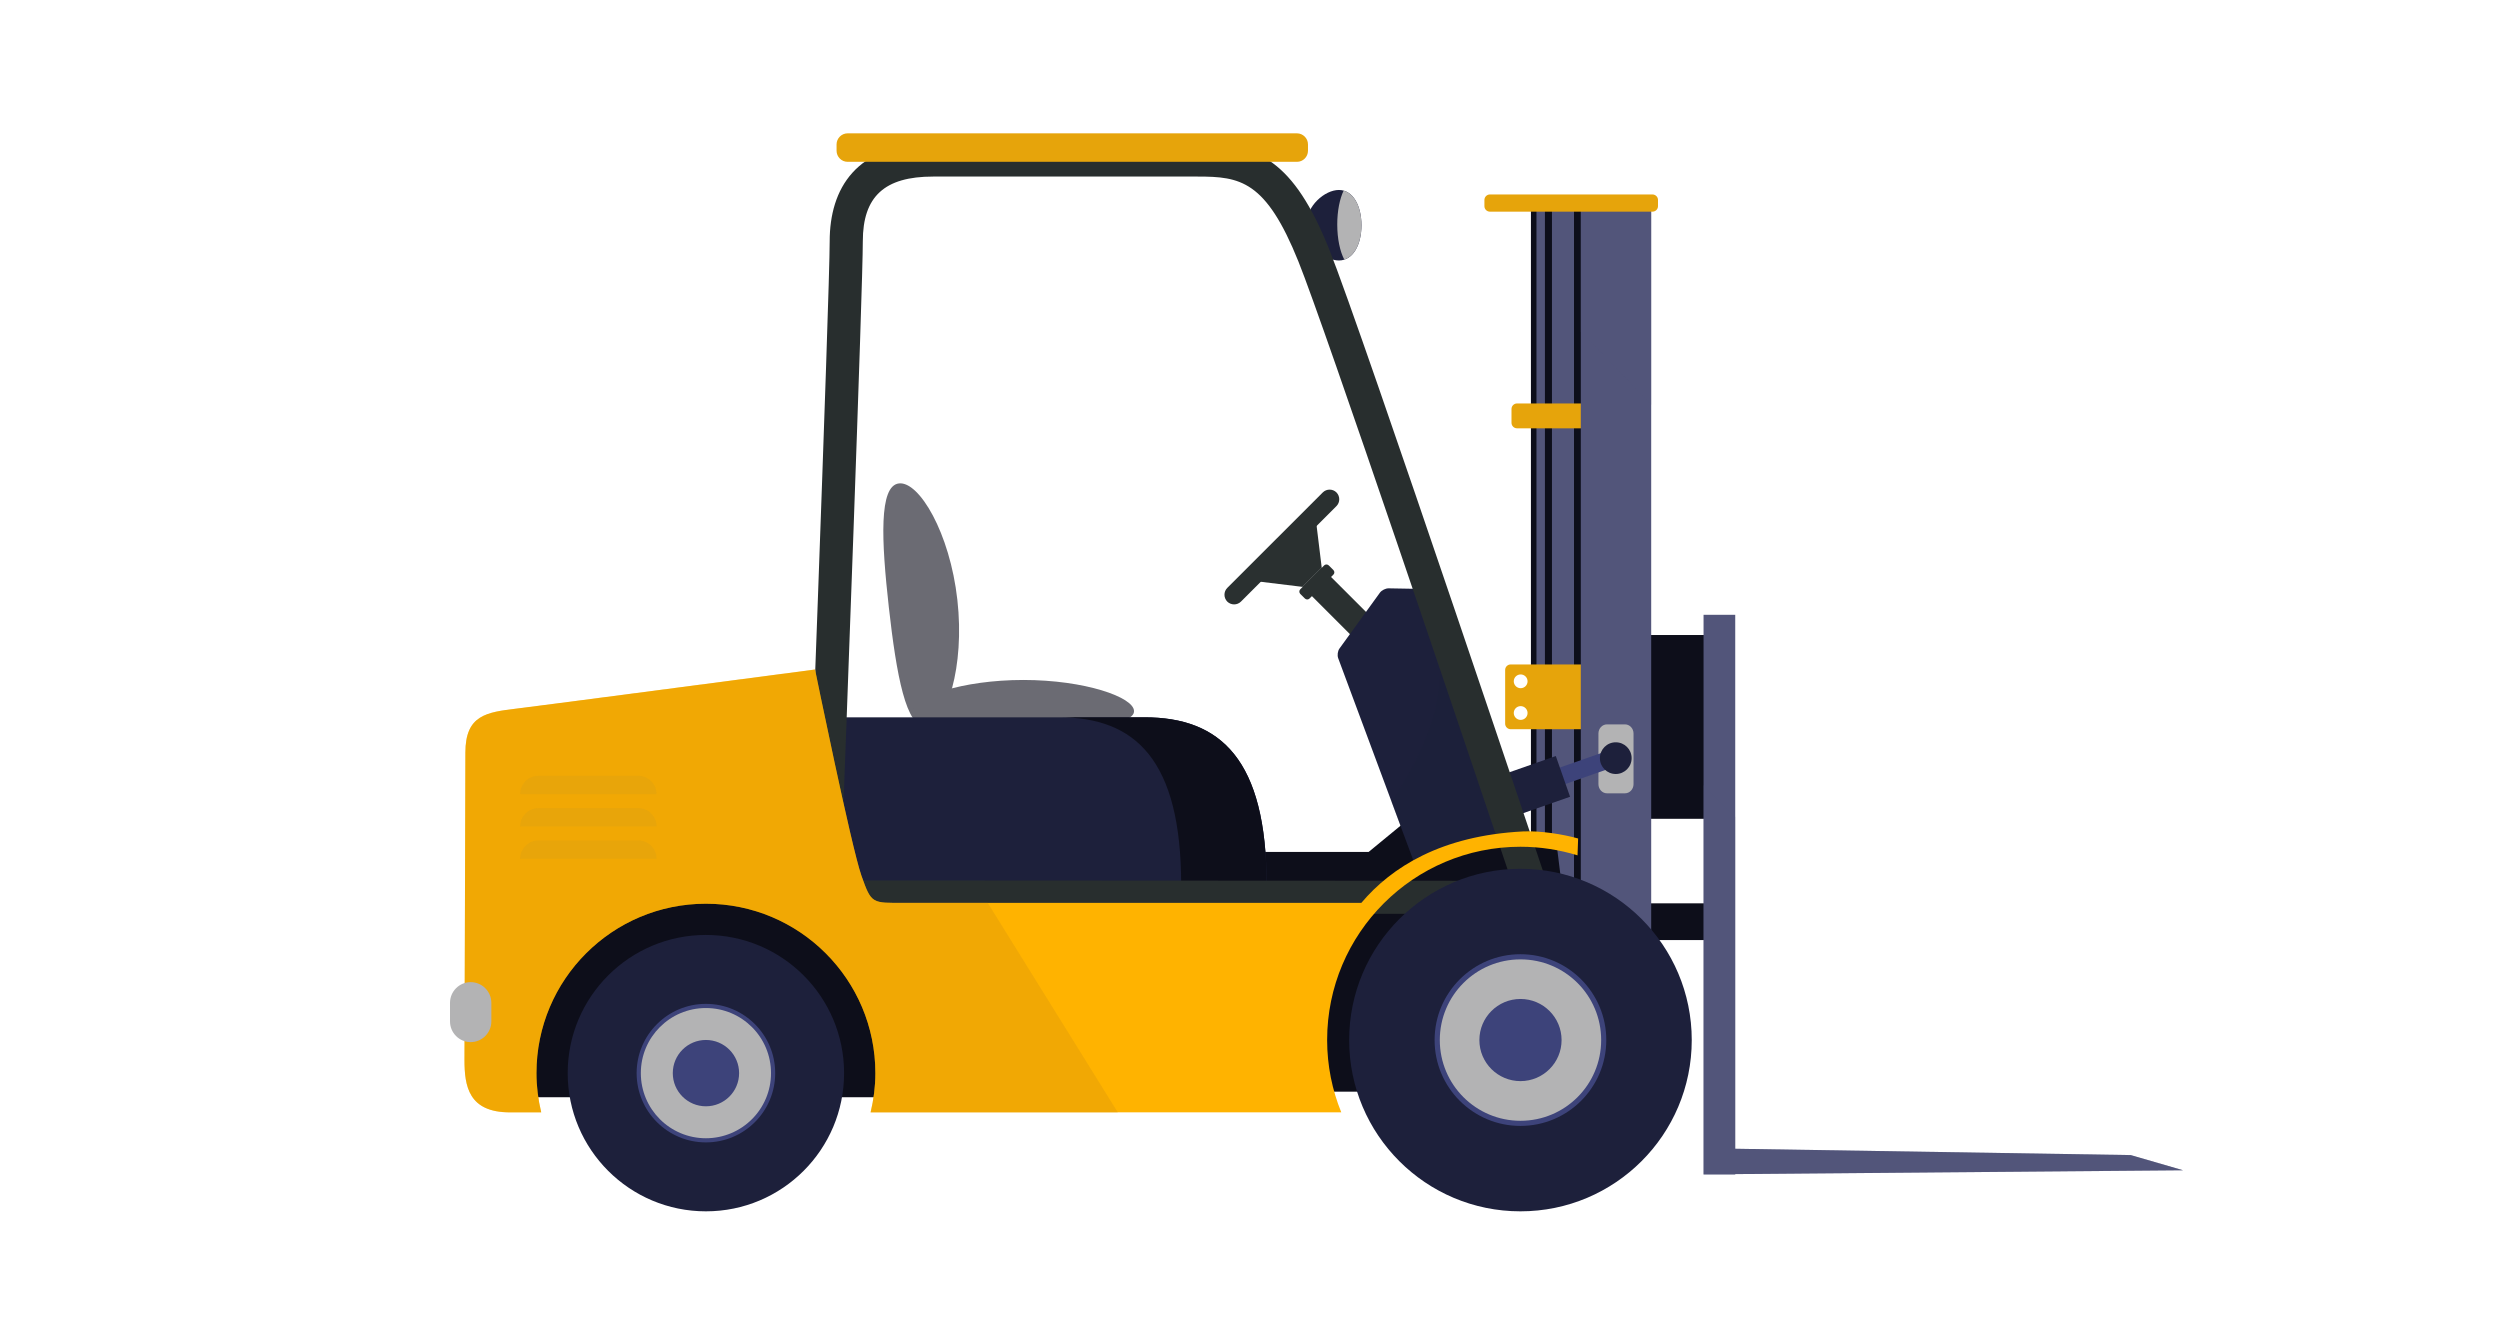 <svg width="150" height="80" viewBox="0 0 150 80" fill="none" xmlns="http://www.w3.org/2000/svg">
<rect width="150" height="80" fill="white"/>
<path d="M84.267 49.349L82.119 51.115H74.674L74.565 53.926L87.3 53.211L84.267 49.349Z" fill="#0D0E1A"/>
<path d="M78.149 35.212L79.303 34.059L78.913 30.862L74.951 34.822L78.149 35.212Z" fill="#2A3030"/>
<path d="M79.303 34.059L82.349 37.104L81.2 38.253L78.154 35.207L79.303 34.059Z" fill="#2A3030"/>
<path d="M73.636 36.096C73.865 36.32 74.23 36.32 74.457 36.096L80.187 30.366C80.411 30.142 80.411 29.774 80.187 29.545C79.96 29.321 79.595 29.321 79.368 29.545L73.636 35.275C73.412 35.502 73.412 35.867 73.636 36.096Z" fill="#2A3030"/>
<path d="M78.293 35.91C78.371 35.988 78.497 35.988 78.573 35.91L80.003 34.479C80.081 34.404 80.081 34.278 80.003 34.202L79.726 33.925C79.648 33.849 79.522 33.849 79.447 33.925L78.019 35.355C77.94 35.431 77.94 35.557 78.019 35.638L78.293 35.91Z" fill="#2A3030"/>
<path d="M85.867 53.601C85.683 53.598 85.484 53.455 85.421 53.283L80.29 39.489C80.227 39.317 80.263 39.058 80.368 38.912L82.794 35.562C82.9 35.416 83.136 35.297 83.318 35.3L85.811 35.345C85.993 35.348 86.186 35.494 86.242 35.665L91.939 53.452C91.995 53.621 91.891 53.762 91.707 53.757L85.867 53.601Z" fill="#1D203B"/>
<path opacity="0.2" d="M85.839 36.889C85.567 36.144 85.615 35.645 85.879 35.355C86.038 35.388 86.192 35.509 86.242 35.663L91.939 53.45C91.995 53.618 91.891 53.76 91.707 53.755L85.864 53.603C85.68 53.601 85.481 53.457 85.418 53.286L83.492 48.108C85.015 45.69 87.552 41.599 85.839 36.889Z" fill="#1D203B"/>
<path d="M78.373 13.516C78.373 14.682 79.489 15.629 80.335 15.629C81.179 15.629 81.688 14.682 81.688 13.516C81.688 12.347 81.179 11.398 80.335 11.398C79.492 11.398 78.373 12.345 78.373 13.516Z" fill="#1D203B"/>
<path d="M81.688 13.516C81.688 14.523 81.308 15.367 80.658 15.576C80.401 15.093 80.235 14.329 80.235 13.466C80.235 12.647 80.386 11.924 80.618 11.438C81.293 11.627 81.688 12.481 81.688 13.516Z" fill="#B3B3B4"/>
<path d="M94.388 12.247H94.932V56.893H94.388V12.247Z" fill="#0D0E1A"/>
<path d="M93.047 12.247H94.44V56.893H93.047V12.247Z" fill="#52557A"/>
<path d="M92.634 12.247H93.118V56.893H92.634V12.247Z" fill="#0D0E1A"/>
<path d="M92.161 12.247H92.695V56.893H92.161V12.247Z" fill="#52557A"/>
<path d="M91.856 12.247H92.189V56.893H91.856V12.247Z" fill="#0D0E1A"/>
<path d="M90.639 39.867H95.002C95.183 39.867 95.332 40.015 95.332 40.196V43.42C95.332 43.604 95.183 43.753 95.002 43.753H90.639C90.458 43.753 90.309 43.604 90.309 43.42V40.196C90.309 40.015 90.458 39.867 90.639 39.867ZM91.239 43.194C91.468 43.194 91.654 43.01 91.654 42.781C91.654 42.554 91.468 42.367 91.239 42.367C91.012 42.367 90.826 42.551 90.826 42.781C90.828 43.01 91.012 43.194 91.239 43.194ZM91.239 41.292C91.468 41.292 91.654 41.108 91.654 40.879C91.654 40.65 91.468 40.466 91.239 40.466C91.012 40.466 90.826 40.65 90.826 40.879C90.828 41.108 91.012 41.292 91.239 41.292Z" fill="#E6A40B"/>
<path d="M90.69 25.367C90.69 25.548 90.838 25.699 91.02 25.699H94.851C95.035 25.699 95.181 25.548 95.181 25.367V24.538C95.181 24.357 95.032 24.208 94.851 24.208H91.02C90.838 24.208 90.69 24.357 90.69 24.538V25.367Z" fill="#E6A40B"/>
<path d="M98.956 38.101H102.298V49.128H98.956V38.101Z" fill="#0D0E1A"/>
<path d="M98.772 54.2H102.427V56.404H98.772V54.2Z" fill="#0D0E1A"/>
<path d="M94.848 12.247H99.072V56.893H94.848V12.247Z" fill="#52557A"/>
<path d="M104.114 36.889V68.925L127.846 69.305L130.991 70.217L104.114 70.446V70.466H102.213V68.894V36.889H104.114Z" fill="#52557A"/>
<path d="M95.906 47.047C95.906 47.352 96.135 47.599 96.417 47.599H97.5C97.782 47.599 98.012 47.352 98.012 47.047V44.012C98.012 43.707 97.782 43.463 97.5 43.463H96.417C96.135 43.463 95.906 43.707 95.906 44.012V47.047Z" fill="#B3B3B4"/>
<path d="M96.215 45.132L96.56 46.115L92.983 47.37L92.638 46.386L96.215 45.132Z" fill="#3D437A"/>
<path d="M93.348 45.361L94.204 47.805L90.629 49.057L89.773 46.614L93.348 45.361Z" fill="#1D203B"/>
<path d="M79.25 65.499H95.241L93.365 50.395C93.365 50.395 85.013 49.954 81.041 55.248C77.071 60.54 79.25 65.499 79.25 65.499Z" fill="#0D0E1A"/>
<path d="M32.004 54.006H53.174V65.834H32.004V54.006Z" fill="#0D0E1A"/>
<path d="M53.332 36.455C53.785 40.482 54.365 43.719 55.576 43.583C56.788 43.449 57.896 40.019 57.442 35.991C56.992 31.966 55.148 28.866 53.939 29.005C52.727 29.14 52.881 32.427 53.332 36.455Z" fill="#6B6B73"/>
<path d="M61.4 43.665C65.067 43.665 68.042 43.516 68.042 42.67C68.042 41.826 65.067 40.798 61.4 40.798C57.73 40.798 54.758 41.826 54.758 42.67C54.758 43.516 57.73 43.665 61.4 43.665Z" fill="#6B6B73"/>
<path d="M50.28 43.038C50.28 43.038 64.78 43.038 68.666 43.038C73.24 43.038 75.998 45.571 75.998 53.1H50.116L50.28 43.038Z" fill="#1D203B"/>
<path d="M63.536 43.038H68.666C73.24 43.038 75.998 45.571 75.998 53.1H70.87C70.87 45.571 68.112 43.038 63.536 43.038Z" fill="#0D0E1A"/>
<path d="M49.781 14.478C49.781 11.335 51.353 8.607 55.985 8.607H71.863C75.502 8.607 77.618 9.652 79.746 14.944C81.675 19.739 93.445 54.833 93.445 54.833L48.373 54.805C48.373 54.805 49.781 17.619 49.781 14.478ZM90.685 52.848C87.922 44.629 79.487 19.616 77.905 15.69C75.951 10.828 74.414 10.594 71.863 10.594H55.985C53.068 10.594 51.769 11.791 51.769 14.478C51.769 17.226 50.736 44.904 50.436 52.825C53.947 52.825 86.055 52.845 90.685 52.848ZM54.29 54.17H69.341H54.29Z" fill="#282E2E"/>
<path d="M80.95 62.404C80.95 68.081 85.552 72.68 91.226 72.68C96.901 72.68 101.505 68.078 101.505 62.404C101.505 56.732 96.903 52.127 91.226 52.127C85.552 52.127 80.95 56.732 80.95 62.404Z" fill="#1D203B"/>
<path d="M91.227 67.555C88.382 67.555 86.076 65.249 86.076 62.404C86.076 59.559 88.382 57.253 91.227 57.253C94.071 57.253 96.377 59.559 96.377 62.404C96.377 65.249 94.071 67.555 91.227 67.555Z" fill="#3D437A"/>
<path d="M86.388 62.404C86.388 65.079 88.554 67.247 91.229 67.247C93.904 67.247 96.07 65.079 96.07 62.404C96.07 59.729 93.904 57.563 91.229 57.563C88.554 57.563 86.388 59.729 86.388 62.404Z" fill="#B3B3B4"/>
<path d="M88.763 62.404C88.763 63.766 89.869 64.867 91.229 64.867C92.591 64.867 93.695 63.764 93.695 62.404C93.695 61.044 92.591 59.938 91.229 59.938C89.866 59.938 88.763 61.044 88.763 62.404Z" fill="#3D437A"/>
<path d="M34.062 64.388C34.062 68.967 37.775 72.68 42.354 72.68C46.935 72.68 50.645 68.967 50.645 64.388C50.645 59.809 46.933 56.097 42.354 56.097C37.775 56.097 34.062 59.809 34.062 64.388Z" fill="#1D203B"/>
<path d="M38.198 64.388C38.198 66.683 40.059 68.544 42.354 68.544C44.651 68.544 46.512 66.683 46.512 64.388C46.512 62.094 44.651 60.232 42.354 60.232C40.059 60.232 38.198 62.094 38.198 64.388Z" fill="#3D437A"/>
<path d="M38.45 64.388C38.45 66.547 40.196 68.295 42.354 68.295C44.513 68.295 46.261 66.547 46.261 64.388C46.261 62.23 44.513 60.482 42.354 60.482C40.196 60.482 38.45 62.23 38.45 64.388Z" fill="#B3B3B4"/>
<path d="M40.367 64.388C40.367 65.489 41.258 66.378 42.354 66.378C43.455 66.378 44.346 65.489 44.346 64.388C44.346 63.29 43.455 62.398 42.354 62.398C41.256 62.398 40.367 63.29 40.367 64.388Z" fill="#3D437A"/>
<path d="M27.924 45.161C27.924 42.899 29.191 42.735 31.012 42.514C32.833 42.292 48.902 40.171 48.902 40.171C48.902 40.171 51.083 50.838 51.688 52.545C52.295 54.256 52.307 54.173 54.292 54.173H81.68C83.494 52.027 86.476 50.14 91.377 49.886C92.41 49.833 93.798 50.059 94.687 50.309L94.652 51.321C93.569 50.989 92.42 50.805 91.226 50.805C84.821 50.805 79.628 55.999 79.628 62.404C79.628 63.938 79.933 65.403 80.477 66.741H52.237C52.418 65.983 52.522 65.199 52.522 64.388C52.522 58.772 47.97 54.223 42.354 54.223C36.739 54.223 32.188 58.772 32.188 64.388C32.188 65.199 32.291 65.983 32.473 66.741H30.596C28.116 66.741 27.869 65.172 27.869 63.6C27.869 62.028 27.924 47.42 27.924 45.161Z" fill="#FFB300"/>
<path d="M95.994 45.491C95.994 46.014 96.42 46.44 96.946 46.44C97.47 46.44 97.898 46.014 97.898 45.491C97.898 44.964 97.473 44.538 96.946 44.538C96.42 44.536 95.994 44.964 95.994 45.491Z" fill="#1D203B"/>
<path opacity="0.4" d="M52.522 64.388C52.522 58.772 47.971 54.223 42.354 54.223C36.74 54.223 32.188 58.772 32.188 64.388C32.188 65.199 32.292 65.983 32.473 66.741H30.597C28.116 66.741 27.869 65.172 27.869 63.6C27.869 62.028 27.922 47.42 27.922 45.161C27.922 42.899 29.189 42.735 31.01 42.514C32.831 42.292 48.9 40.171 48.9 40.171C48.9 40.171 51.081 50.838 51.686 52.545C52.293 54.256 52.305 54.173 54.29 54.173H59.264L67.07 66.743H52.235C52.416 65.983 52.522 65.199 52.522 64.388Z" fill="#DC9A0A"/>
<g opacity="0.8">
<path d="M39.394 47.652H31.209C31.209 47.04 31.705 46.543 32.317 46.543H38.286C38.901 46.546 39.394 47.04 39.394 47.652Z" fill="#E6A40B"/>
<path d="M39.394 49.589H31.209C31.209 48.977 31.705 48.483 32.317 48.483H38.286C38.901 48.483 39.394 48.977 39.394 49.589Z" fill="#E6A40B"/>
<path d="M39.394 51.528H31.209C31.209 50.916 31.705 50.422 32.317 50.422H38.286C38.901 50.42 39.394 50.913 39.394 51.528Z" fill="#E6A40B"/>
</g>
<path opacity="0.3" d="M99.072 24.291L94.848 19.908V12.247H99.072V24.291Z" fill="#52557A"/>
<path d="M89.065 12.37C89.065 12.552 89.214 12.7 89.398 12.7H99.145C99.331 12.7 99.48 12.552 99.48 12.37V11.997C99.48 11.816 99.331 11.667 99.145 11.667H89.398C89.214 11.667 89.065 11.816 89.065 11.997V12.37Z" fill="#E6A40B"/>
<path opacity="0.3" d="M104.114 49.017V68.925L127.846 69.305L130.991 70.217L104.114 70.446V70.466H102.213V47.115L104.114 49.017Z" fill="#52557A"/>
<path d="M27 61.285C27 61.968 27.556 62.527 28.239 62.527C28.924 62.527 29.481 61.968 29.481 61.285V60.172C29.481 59.487 28.924 58.928 28.239 58.928C27.556 58.928 27 59.487 27 60.172V61.285Z" fill="#B3B3B4"/>
<path d="M50.194 9.048C50.194 9.41 50.494 9.71 50.856 9.71H77.817C78.182 9.71 78.479 9.41 78.479 9.048V8.662C78.479 8.3 78.179 8 77.817 8H50.856C50.494 8 50.194 8.3 50.194 8.662V9.048Z" fill="#E6A40B"/>
</svg>

